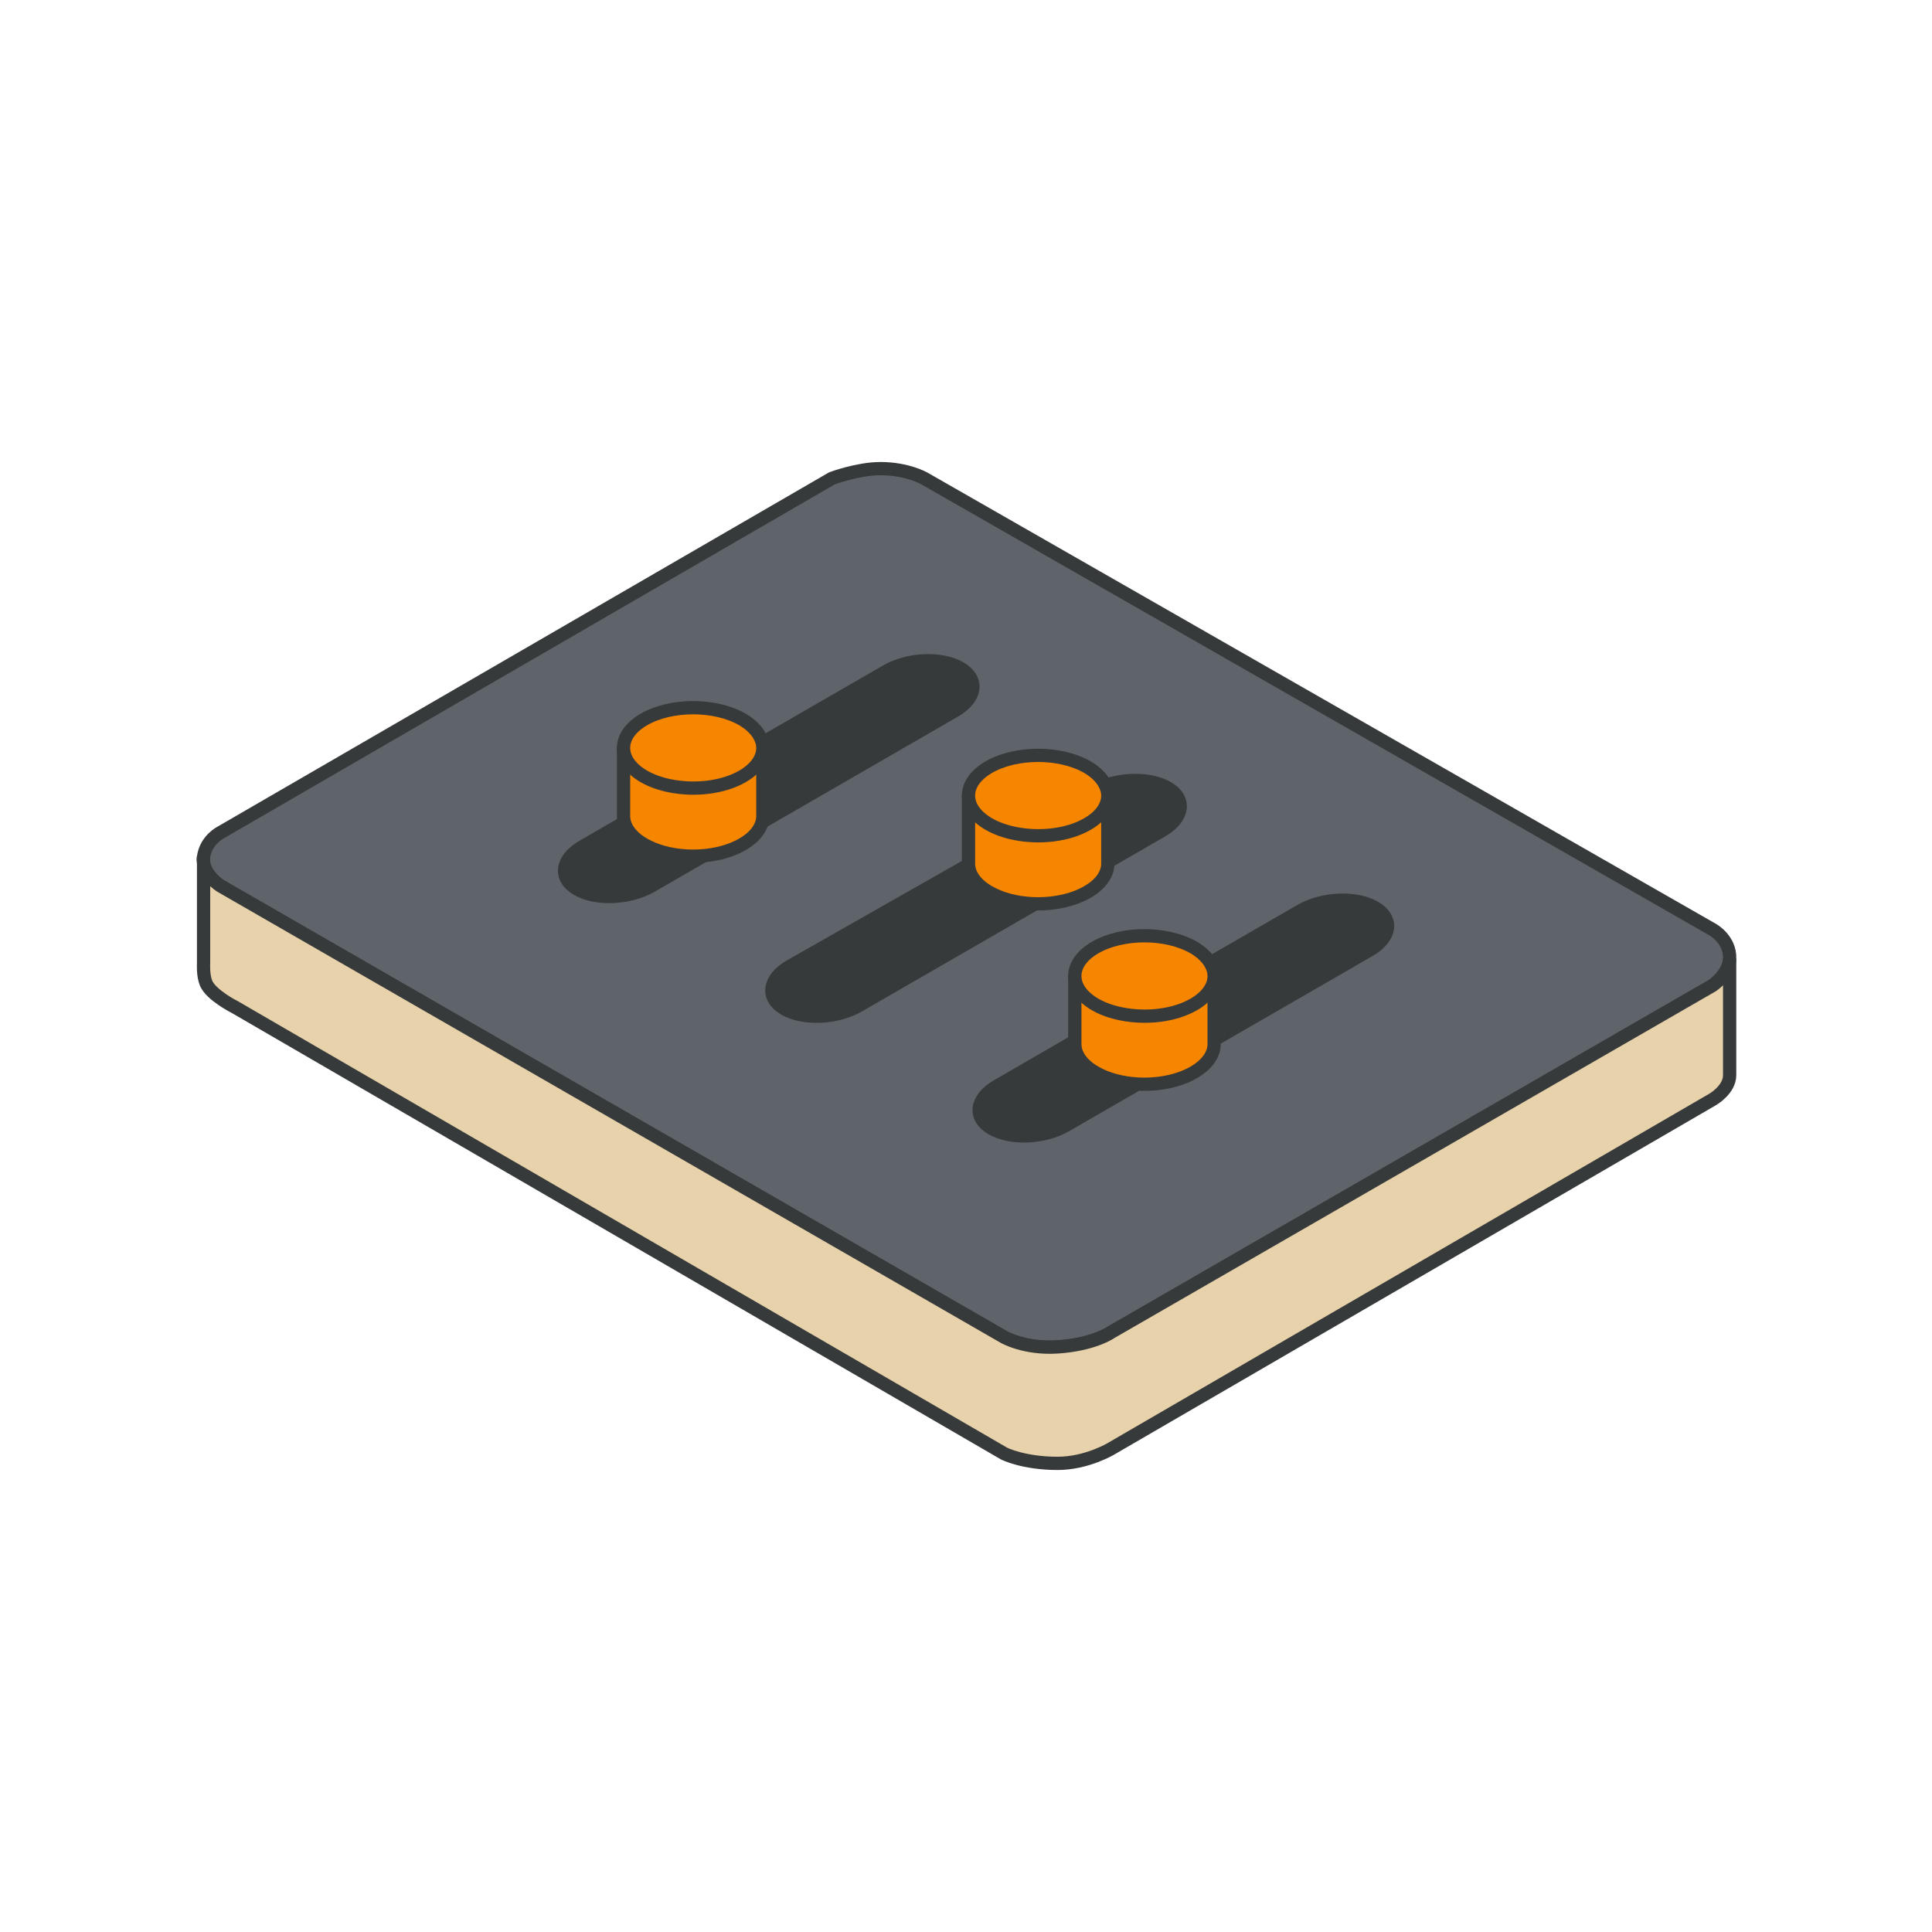 <svg width="437" height="437" viewBox="0 0 437 437" fill="none" xmlns="http://www.w3.org/2000/svg">
<g id="Maximise_Output">
<g id="Maximise_Output_Animation">
<g id="Board">
<g id="Board_Background">
<path id="Top_Layer" d="M387.389 222.89L251.291 301.366C251.291 301.366 247.45 304.11 239.218 304.659C231.841 305.15 227.145 302.463 227.145 302.463L49.889 200.39C49.889 200.39 45.499 197.646 46.047 193.805C46.596 189.963 49.889 188.317 49.889 188.317L188.181 108.195C188.181 108.195 194.038 106 199.157 106C205.194 106 209.035 108.195 209.035 108.195L387.389 210.268C387.389 210.268 391.4 212.463 391.23 216.854C391.095 220.352 387.389 222.89 387.389 222.89Z" fill="#5F646B" stroke="#373A3A" stroke-width="3"><animate attributeName="d" dur="4000ms" repeatCount="indefinite" values="M387.389 222.89C251.291 301.366 251.291 301.366 251.291 301.366C251.291 301.366 247.45 304.11 239.218 304.659C231.841 305.15 227.145 302.463 227.145 302.463C49.889 200.39 49.889 200.39 49.889 200.39C49.889 200.39 45.499 197.646 46.047 193.805C46.596 189.963 49.889 188.317 49.889 188.317C188.181 108.195 188.181 108.195 188.181 108.195C188.181 108.195 194.038 106 199.157 106C205.194 106 209.035 108.195 209.035 108.195C387.389 210.268 387.389 210.268 387.389 210.268C387.389 210.268 391.4 212.463 391.23 216.854C391.095 220.352 387.389 222.89 387.389 222.89Z;M387.389 222.89C251.291 301.366 251.291 301.366 251.291 301.366C251.291 301.366 247.45 304.11 239.218 304.659C231.841 305.15 227.145 302.463 227.145 302.463C49.889 200.39 49.889 200.39 49.889 200.39C49.889 200.39 45.499 197.646 46.047 193.805C46.596 189.963 49.889 188.317 49.889 188.317C188.181 108.195 188.181 108.195 188.181 108.195C188.181 108.195 194.038 106 199.157 106C205.194 106 209.035 108.195 209.035 108.195C387.389 210.268 387.389 210.268 387.389 210.268C387.389 210.268 391.4 212.463 391.23 216.854C391.095 220.352 387.389 222.89 387.389 222.89Z;M387.389 222.89C251.291 301.366 251.291 301.366 251.291 301.366C251.291 301.366 247.45 304.11 239.218 304.659C231.841 305.15 227.145 302.463 227.145 302.463C49.889 200.39 49.889 200.39 49.889 200.39C49.889 200.39 45.499 197.646 46.047 193.805C46.596 189.963 49.889 188.317 49.889 188.317C188.181 108.195 188.181 108.195 188.181 108.195C188.181 108.195 194.038 106 199.157 106C205.194 106 209.035 108.195 209.035 108.195C387.389 210.268 387.389 210.268 387.389 210.268C387.389 210.268 391.4 212.463 391.23 216.854C391.095 220.352 387.389 222.89 387.389 222.89Z" calcMode="spline" keyTimes="0; 0.50; 1" keySplines="0.25 0.1 0.25 1;0.25 0.1 0.25 1"></animate></path>
<g id="Bottom_Layer">
<path d="M251.291 301.366L387.389 222.89C387.389 222.89 391.095 220.352 391.23 216.854V243.195C391.23 246.488 387.389 248.683 387.389 248.683L251.291 327.707C251.291 327.707 245.804 331 239.218 331C231.535 331 227.145 328.805 227.145 328.805L53.181 227.829C53.181 227.829 47.694 225.085 46.596 222.341C45.88 220.551 46.047 217.951 46.047 217.951V195.139C45.987 194.712 45.981 194.266 46.047 193.805V195.139C46.49 198.266 49.889 200.39 49.889 200.39L227.145 302.463C227.145 302.463 231.841 305.15 239.218 304.659C247.45 304.11 251.291 301.366 251.291 301.366Z" fill="#E7D2AB"><animate attributeName="d" dur="4000ms" repeatCount="indefinite" values="M251.291 301.366C387.389 222.89 387.389 222.89 387.389 222.89C387.389 222.89 391.095 220.352 391.23 216.854C391.23 243.195 391.23 243.195 391.23 243.195C391.23 246.488 387.389 248.683 387.389 248.683C251.291 327.707 251.291 327.707 251.291 327.707C251.291 327.707 245.804 331 239.218 331C231.535 331 227.145 328.805 227.145 328.805C53.181 227.829 53.181 227.829 53.181 227.829C53.181 227.829 47.694 225.085 46.596 222.341C45.88 220.551 46.047 217.951 46.047 217.951C46.047 195.139 46.047 195.139 46.047 195.139C45.987 194.712 45.981 194.266 46.047 193.805C46.047 195.139 46.047 195.139 46.047 195.139C46.49 198.266 49.889 200.39 49.889 200.39C227.145 302.463 227.145 302.463 227.145 302.463C227.145 302.463 231.841 305.15 239.218 304.659C247.45 304.11 251.291 301.366 251.291 301.366Z;M251.291 301.366C387.389 222.89 387.389 222.89 387.389 222.89C387.389 222.89 391.095 220.352 391.23 216.854C391.23 243.195 391.23 243.195 391.23 243.195C391.23 246.488 387.389 248.683 387.389 248.683C251.291 327.707 251.291 327.707 251.291 327.707C251.291 327.707 245.804 331 239.218 331C231.535 331 227.145 328.805 227.145 328.805C53.181 227.829 53.181 227.829 53.181 227.829C53.181 227.829 47.694 225.085 46.596 222.341C45.88 220.551 46.047 217.951 46.047 217.951C46.047 195.139 46.047 195.139 46.047 195.139C45.987 194.712 45.981 194.266 46.047 193.805C46.047 195.139 46.047 195.139 46.047 195.139C46.49 198.266 49.889 200.39 49.889 200.39C227.145 302.463 227.145 302.463 227.145 302.463C227.145 302.463 231.841 305.15 239.218 304.659C247.45 304.11 251.291 301.366 251.291 301.366Z;M251.291 301.366C387.389 222.89 387.389 222.89 387.389 222.89C387.389 222.89 391.095 220.352 391.23 216.854C391.23 243.195 391.23 243.195 391.23 243.195C391.23 246.488 387.389 248.683 387.389 248.683C251.291 327.707 251.291 327.707 251.291 327.707C251.291 327.707 245.804 331 239.218 331C231.535 331 227.145 328.805 227.145 328.805C53.181 227.829 53.181 227.829 53.181 227.829C53.181 227.829 47.694 225.085 46.596 222.341C45.88 220.551 46.047 217.951 46.047 217.951C46.047 195.139 46.047 195.139 46.047 195.139C45.987 194.712 45.981 194.266 46.047 193.805C46.047 195.139 46.047 195.139 46.047 195.139C46.49 198.266 49.889 200.39 49.889 200.39C227.145 302.463 227.145 302.463 227.145 302.463C227.145 302.463 231.841 305.15 239.218 304.659C247.45 304.11 251.291 301.366 251.291 301.366Z" calcMode="spline" keyTimes="0; 0.50; 1" keySplines="0.25 0.1 0.25 1;0.25 0.1 0.25 1"></animate></path>
<path d="M251.291 301.366L387.389 222.89C387.389 222.89 391.095 220.352 391.23 216.854C391.23 216.854 391.23 239.902 391.23 243.195C391.23 246.488 387.389 248.683 387.389 248.683L251.291 327.707C251.291 327.707 245.804 331 239.218 331C231.535 331 227.145 328.805 227.145 328.805L53.181 227.829C53.181 227.829 47.694 225.085 46.596 222.341C45.88 220.551 46.047 217.951 46.047 217.951V193.805C45.499 197.646 49.889 200.39 49.889 200.39L227.145 302.463C227.145 302.463 231.841 305.15 239.218 304.659C247.45 304.11 251.291 301.366 251.291 301.366Z" stroke="#373A3A" stroke-width="3"><animate attributeName="d" dur="4000ms" repeatCount="indefinite" values="M251.291 301.366C387.389 222.89 387.389 222.89 387.389 222.89C387.389 222.89 391.095 220.352 391.23 216.854C391.23 216.854 391.23 239.902 391.23 243.195C391.23 246.488 387.389 248.683 387.389 248.683C251.291 327.707 251.291 327.707 251.291 327.707C251.291 327.707 245.804 331 239.218 331C231.535 331 227.145 328.805 227.145 328.805C53.181 227.829 53.181 227.829 53.181 227.829C53.181 227.829 47.694 225.085 46.596 222.341C45.88 220.551 46.047 217.951 46.047 217.951C46.047 193.805 46.047 193.805 46.047 193.805C45.499 197.646 49.889 200.39 49.889 200.39C227.145 302.463 227.145 302.463 227.145 302.463C227.145 302.463 231.841 305.15 239.218 304.659C247.45 304.11 251.291 301.366 251.291 301.366Z;M251.291 301.366C387.389 222.89 387.389 222.89 387.389 222.89C387.389 222.89 391.095 220.352 391.23 216.854C391.23 216.854 391.23 239.902 391.23 243.195C391.23 246.488 387.389 248.683 387.389 248.683C251.291 327.707 251.291 327.707 251.291 327.707C251.291 327.707 245.804 331 239.218 331C231.535 331 227.145 328.805 227.145 328.805C53.181 227.829 53.181 227.829 53.181 227.829C53.181 227.829 47.694 225.085 46.596 222.341C45.88 220.551 46.047 217.951 46.047 217.951C46.047 193.805 46.047 193.805 46.047 193.805C45.499 197.646 49.889 200.39 49.889 200.39C227.145 302.463 227.145 302.463 227.145 302.463C227.145 302.463 231.841 305.15 239.218 304.659C247.45 304.11 251.291 301.366 251.291 301.366Z;M251.291 301.366C387.389 222.89 387.389 222.89 387.389 222.89C387.389 222.89 391.095 220.352 391.23 216.854C391.23 216.854 391.23 239.902 391.23 243.195C391.23 246.488 387.389 248.683 387.389 248.683C251.291 327.707 251.291 327.707 251.291 327.707C251.291 327.707 245.804 331 239.218 331C231.535 331 227.145 328.805 227.145 328.805C53.181 227.829 53.181 227.829 53.181 227.829C53.181 227.829 47.694 225.085 46.596 222.341C45.88 220.551 46.047 217.951 46.047 217.951C46.047 193.805 46.047 193.805 46.047 193.805C45.499 197.646 49.889 200.39 49.889 200.39C227.145 302.463 227.145 302.463 227.145 302.463C227.145 302.463 231.841 305.15 239.218 304.659C247.45 304.11 251.291 301.366 251.291 301.366Z" calcMode="spline" keyTimes="0; 0.50; 1" keySplines="0.25 0.1 0.25 1;0.25 0.1 0.25 1"></animate></path>
</g>
</g>
<g id="Vector">
<path d="M172.772 167.812L200.496 151.821C205.446 148.945 212.91 148.649 217.179 151.118C221.449 153.588 220.911 157.912 215.994 160.755L171.696 186.339" fill="#373A3A"><animate attributeName="d" dur="4000ms" repeatCount="indefinite" values="M172.772 167.812C200.496 151.821 200.496 151.821 200.496 151.821C205.446 148.945 212.91 148.649 217.179 151.118C221.449 153.588 220.911 157.912 215.994 160.755C171.696 186.339 171.696 186.339 171.696 186.339;M172.772 167.812C200.496 151.821 200.496 151.821 200.496 151.821C205.446 148.945 212.91 148.649 217.179 151.118C221.449 153.588 220.911 157.912 215.994 160.755C171.696 186.339 171.696 186.339 171.696 186.339;M172.772 167.812C200.496 151.821 200.496 151.821 200.496 151.821C205.446 148.945 212.91 148.649 217.179 151.118C221.449 153.588 220.911 157.912 215.994 160.755C171.696 186.339 171.696 186.339 171.696 186.339" calcMode="spline" keyTimes="0; 0.50; 1" keySplines="0.25 0.1 0.25 1;0.25 0.1 0.25 1"></animate></path>
<path d="M171.696 186.339L147.265 200.432C142.315 203.274 134.851 203.582 130.582 201.134C126.312 198.665 126.85 194.34 131.767 191.498L172.772 167.812" fill="#373A3A"><animate attributeName="d" dur="4000ms" repeatCount="indefinite" values="M171.696 186.339C147.265 200.432 147.265 200.432 147.265 200.432C142.315 203.274 134.851 203.582 130.582 201.134C126.312 198.665 126.85 194.34 131.767 191.498C172.772 167.812 172.772 167.812 172.772 167.812;M171.696 186.339C147.265 200.432 147.265 200.432 147.265 200.432C142.315 203.274 134.851 203.582 130.582 201.134C126.312 198.665 126.85 194.34 131.767 191.498C172.772 167.812 172.772 167.812 172.772 167.812;M171.696 186.339C147.265 200.432 147.265 200.432 147.265 200.432C142.315 203.274 134.851 203.582 130.582 201.134C126.312 198.665 126.85 194.34 131.767 191.498C172.772 167.812 172.772 167.812 172.772 167.812" calcMode="spline" keyTimes="0; 0.50; 1" keySplines="0.25 0.1 0.25 1;0.25 0.1 0.25 1"></animate></path>
<path d="M172.772 167.812L200.496 151.821C205.446 148.945 212.91 148.649 217.179 151.118C221.449 153.588 220.911 157.912 215.994 160.755L171.696 186.339" stroke="#373A3A" stroke-width="3" stroke-linecap="round" stroke-linejoin="round"><animate attributeName="d" dur="4000ms" repeatCount="indefinite" values="M172.772 167.812C200.496 151.821 200.496 151.821 200.496 151.821C205.446 148.945 212.91 148.649 217.179 151.118C221.449 153.588 220.911 157.912 215.994 160.755C171.696 186.339 171.696 186.339 171.696 186.339;M172.772 167.812C200.496 151.821 200.496 151.821 200.496 151.821C205.446 148.945 212.91 148.649 217.179 151.118C221.449 153.588 220.911 157.912 215.994 160.755C171.696 186.339 171.696 186.339 171.696 186.339;M172.772 167.812C200.496 151.821 200.496 151.821 200.496 151.821C205.446 148.945 212.91 148.649 217.179 151.118C221.449 153.588 220.911 157.912 215.994 160.755C171.696 186.339 171.696 186.339 171.696 186.339" calcMode="spline" keyTimes="0; 0.50; 1" keySplines="0.25 0.1 0.25 1;0.25 0.1 0.25 1"></animate></path>
<path d="M171.696 186.339L147.265 200.432C142.315 203.274 134.851 203.582 130.582 201.134C126.312 198.665 126.85 194.34 131.767 191.498L172.772 167.812" stroke="#373A3A" stroke-width="3" stroke-linecap="round" stroke-linejoin="round"><animate attributeName="d" dur="4000ms" repeatCount="indefinite" values="M171.696 186.339C147.265 200.432 147.265 200.432 147.265 200.432C142.315 203.274 134.851 203.582 130.582 201.134C126.312 198.665 126.85 194.34 131.767 191.498C172.772 167.812 172.772 167.812 172.772 167.812;M171.696 186.339C147.265 200.432 147.265 200.432 147.265 200.432C142.315 203.274 134.851 203.582 130.582 201.134C126.312 198.665 126.85 194.34 131.767 191.498C172.772 167.812 172.772 167.812 172.772 167.812;M171.696 186.339C147.265 200.432 147.265 200.432 147.265 200.432C142.315 203.274 134.851 203.582 130.582 201.134C126.312 198.665 126.85 194.34 131.767 191.498C172.772 167.812 172.772 167.812 172.772 167.812" calcMode="spline" keyTimes="0; 0.50; 1" keySplines="0.25 0.1 0.25 1;0.25 0.1 0.25 1"></animate></path>
</g>
<g id="Vector_2">
<path d="M251.401 177.24C255.813 176.055 260.851 176.329 264.078 178.195C268.347 180.665 267.809 184.967 262.892 187.832L250.83 194.812" fill="#373A3A"><animate attributeName="d" dur="4000ms" repeatCount="indefinite" values="M251.401 177.24C255.813 176.055 260.851 176.329 264.078 178.195C268.347 180.665 267.809 184.967 262.892 187.832C250.83 194.812 250.83 194.812 250.83 194.812;M251.401 177.24C255.813 176.055 260.851 176.329 264.078 178.195C268.347 180.665 267.809 184.967 262.892 187.832C250.83 194.812 250.83 194.812 250.83 194.812;M251.401 177.24C255.813 176.055 260.851 176.329 264.078 178.195C268.347 180.665 267.809 184.967 262.892 187.832C250.83 194.812 250.83 194.812 250.83 194.812" calcMode="spline" keyTimes="0; 0.50; 1" keySplines="0.25 0.1 0.25 1;0.25 0.1 0.25 1"></animate></path>
<path d="M250.83 194.812L194.152 227.509C189.202 230.351 181.739 230.659 177.469 228.211C173.2 225.742 173.738 221.417 178.655 218.574L251.401 177.24" fill="#373A3A"><animate attributeName="d" dur="4000ms" repeatCount="indefinite" values="M250.83 194.812C194.152 227.509 194.152 227.509 194.152 227.509C189.202 230.351 181.739 230.659 177.469 228.211C173.2 225.742 173.738 221.417 178.655 218.574C251.401 177.24 251.401 177.24 251.401 177.24;M250.83 194.812C194.152 227.509 194.152 227.509 194.152 227.509C189.202 230.351 181.739 230.659 177.469 228.211C173.2 225.742 173.738 221.417 178.655 218.574C251.401 177.24 251.401 177.24 251.401 177.24;M250.83 194.812C194.152 227.509 194.152 227.509 194.152 227.509C189.202 230.351 181.739 230.659 177.469 228.211C173.2 225.742 173.738 221.417 178.655 218.574C251.401 177.24 251.401 177.24 251.401 177.24" calcMode="spline" keyTimes="0; 0.50; 1" keySplines="0.25 0.1 0.25 1;0.25 0.1 0.25 1"></animate></path>
<path d="M251.401 177.24C255.813 176.055 260.851 176.329 264.078 178.195C268.347 180.665 267.809 184.967 262.892 187.832L250.83 194.812" stroke="#373A3A" stroke-width="3" stroke-linecap="round" stroke-linejoin="round"><animate attributeName="d" dur="4000ms" repeatCount="indefinite" values="M251.401 177.24C255.813 176.055 260.851 176.329 264.078 178.195C268.347 180.665 267.809 184.967 262.892 187.832C250.83 194.812 250.83 194.812 250.83 194.812;M251.401 177.24C255.813 176.055 260.851 176.329 264.078 178.195C268.347 180.665 267.809 184.967 262.892 187.832C250.83 194.812 250.83 194.812 250.83 194.812;M251.401 177.24C255.813 176.055 260.851 176.329 264.078 178.195C268.347 180.665 267.809 184.967 262.892 187.832C250.83 194.812 250.83 194.812 250.83 194.812" calcMode="spline" keyTimes="0; 0.50; 1" keySplines="0.25 0.1 0.25 1;0.25 0.1 0.25 1"></animate></path>
<path d="M250.83 194.812L194.152 227.509C189.202 230.351 181.739 230.659 177.469 228.211C173.2 225.742 173.738 221.417 178.655 218.574L251.401 177.24" stroke="#373A3A" stroke-width="3" stroke-linecap="round" stroke-linejoin="round"><animate attributeName="d" dur="4000ms" repeatCount="indefinite" values="M250.83 194.812C194.152 227.509 194.152 227.509 194.152 227.509C189.202 230.351 181.739 230.659 177.469 228.211C173.2 225.742 173.738 221.417 178.655 218.574C251.401 177.24 251.401 177.24 251.401 177.24;M250.83 194.812C194.152 227.509 194.152 227.509 194.152 227.509C189.202 230.351 181.739 230.659 177.469 228.211C173.2 225.742 173.738 221.417 178.655 218.574C251.401 177.24 251.401 177.24 251.401 177.24;M250.83 194.812C194.152 227.509 194.152 227.509 194.152 227.509C189.202 230.351 181.739 230.659 177.469 228.211C173.2 225.742 173.738 221.417 178.655 218.574C251.401 177.24 251.401 177.24 251.401 177.24" calcMode="spline" keyTimes="0; 0.50; 1" keySplines="0.25 0.1 0.25 1;0.25 0.1 0.25 1"></animate></path>
</g>
<g id="Vector_3">
<path d="M273.736 217.806L294.272 205.953C299.222 203.11 306.685 202.803 310.955 205.272C315.246 207.742 314.708 212.044 309.769 214.909L274.625 235.192" fill="#373A3A"><animate attributeName="d" dur="4000ms" repeatCount="indefinite" values="M273.736 217.806C294.272 205.953 294.272 205.953 294.272 205.953C299.222 203.11 306.685 202.803 310.955 205.272C315.246 207.742 314.708 212.044 309.769 214.909C274.625 235.192 274.625 235.192 274.625 235.192;M273.736 217.806C294.272 205.953 294.272 205.953 294.272 205.953C299.222 203.11 306.685 202.803 310.955 205.272C315.246 207.742 314.708 212.044 309.769 214.909C274.625 235.192 274.625 235.192 274.625 235.192;M273.736 217.806C294.272 205.953 294.272 205.953 294.272 205.953C299.222 203.11 306.685 202.803 310.955 205.272C315.246 207.742 314.708 212.044 309.769 214.909C274.625 235.192 274.625 235.192 274.625 235.192" calcMode="spline" keyTimes="0; 0.50; 1" keySplines="0.25 0.1 0.25 1;0.25 0.1 0.25 1"></animate></path>
<path d="M274.625 235.192L241.04 254.585C236.09 257.428 228.627 257.735 224.357 255.266C220.088 252.818 220.625 248.494 225.543 245.651L273.736 217.806" fill="#373A3A"><animate attributeName="d" dur="4000ms" repeatCount="indefinite" values="M274.625 235.192C241.04 254.585 241.04 254.585 241.04 254.585C236.09 257.428 228.627 257.735 224.357 255.266C220.088 252.818 220.625 248.494 225.543 245.651C273.736 217.806 273.736 217.806 273.736 217.806;M274.625 235.192C241.04 254.585 241.04 254.585 241.04 254.585C236.09 257.428 228.627 257.735 224.357 255.266C220.088 252.818 220.625 248.494 225.543 245.651C273.736 217.806 273.736 217.806 273.736 217.806;M274.625 235.192C241.04 254.585 241.04 254.585 241.04 254.585C236.09 257.428 228.627 257.735 224.357 255.266C220.088 252.818 220.625 248.494 225.543 245.651C273.736 217.806 273.736 217.806 273.736 217.806" calcMode="spline" keyTimes="0; 0.50; 1" keySplines="0.25 0.1 0.25 1;0.25 0.1 0.25 1"></animate></path>
<path d="M273.736 217.806L294.272 205.953C299.222 203.11 306.685 202.803 310.955 205.272C315.246 207.742 314.708 212.044 309.769 214.909L274.625 235.192" stroke="#373A3A" stroke-width="3" stroke-linecap="round" stroke-linejoin="round"><animate attributeName="d" dur="4000ms" repeatCount="indefinite" values="M273.736 217.806C294.272 205.953 294.272 205.953 294.272 205.953C299.222 203.11 306.685 202.803 310.955 205.272C315.246 207.742 314.708 212.044 309.769 214.909C274.625 235.192 274.625 235.192 274.625 235.192;M273.736 217.806C294.272 205.953 294.272 205.953 294.272 205.953C299.222 203.11 306.685 202.803 310.955 205.272C315.246 207.742 314.708 212.044 309.769 214.909C274.625 235.192 274.625 235.192 274.625 235.192;M273.736 217.806C294.272 205.953 294.272 205.953 294.272 205.953C299.222 203.11 306.685 202.803 310.955 205.272C315.246 207.742 314.708 212.044 309.769 214.909C274.625 235.192 274.625 235.192 274.625 235.192" calcMode="spline" keyTimes="0; 0.50; 1" keySplines="0.25 0.1 0.25 1;0.25 0.1 0.25 1"></animate></path>
<path d="M274.625 235.192L241.04 254.585C236.09 257.428 228.627 257.735 224.357 255.266C220.088 252.818 220.625 248.494 225.543 245.651L273.736 217.806" stroke="#373A3A" stroke-width="3" stroke-linecap="round" stroke-linejoin="round"><animate attributeName="d" dur="4000ms" repeatCount="indefinite" values="M274.625 235.192C241.04 254.585 241.04 254.585 241.04 254.585C236.09 257.428 228.627 257.735 224.357 255.266C220.088 252.818 220.625 248.494 225.543 245.651C273.736 217.806 273.736 217.806 273.736 217.806;M274.625 235.192C241.04 254.585 241.04 254.585 241.04 254.585C236.09 257.428 228.627 257.735 224.357 255.266C220.088 252.818 220.625 248.494 225.543 245.651C273.736 217.806 273.736 217.806 273.736 217.806;M274.625 235.192C241.04 254.585 241.04 254.585 241.04 254.585C236.09 257.428 228.627 257.735 224.357 255.266C220.088 252.818 220.625 248.494 225.543 245.651C273.736 217.806 273.736 217.806 273.736 217.806" calcMode="spline" keyTimes="0; 0.50; 1" keySplines="0.25 0.1 0.25 1;0.25 0.1 0.25 1"></animate></path>
</g>
<g id="Button">
<g id="Vector_4">
<path d="M274.625 220.77V236.146C274.625 238.462 273.089 240.789 270.005 242.567C266.525 244.576 261.839 245.454 257.306 245.201C253.805 245.004 250.402 244.126 247.713 242.567C244.629 240.789 243.115 238.462 243.115 236.146V220.77" fill="#F68500"><animate attributeName="d" dur="4000ms" repeatCount="indefinite" values="M274.625 220.77C274.625 236.146 274.625 236.146 274.625 236.146C274.625 238.462 273.089 240.789 270.005 242.567C266.525 244.576 261.839 245.454 257.306 245.201C253.805 245.004 250.402 244.126 247.713 242.567C244.629 240.789 243.115 238.462 243.115 236.146C243.115 220.77 243.115 220.77 243.115 220.77;M307.625 200.77C307.625 216.146 307.625 216.146 307.625 216.146C307.625 218.462 306.089 220.789 303.005 222.567C299.525 224.576 294.839 225.454 290.306 225.201C286.805 225.004 283.402 224.126 280.713 222.567C277.629 220.789 276.115 218.462 276.115 216.146C276.115 200.77 276.115 200.77 276.115 200.77;M274.625 220.77C274.625 236.146 274.625 236.146 274.625 236.146C274.625 238.462 273.089 240.789 270.005 242.567C266.525 244.576 261.839 245.454 257.306 245.201C253.805 245.004 250.402 244.126 247.713 242.567C244.629 240.789 243.115 238.462 243.115 236.146C243.115 220.77 243.115 220.77 243.115 220.77" calcMode="spline" keyTimes="0; 0.50; 1" keySplines="0.25 0.1 0.25 1;0.25 0.1 0.25 1"></animate></path>
<path d="M274.625 220.77V236.146C274.625 238.462 273.089 240.789 270.005 242.567C266.525 244.576 261.839 245.454 257.306 245.201C253.805 245.004 250.402 244.126 247.713 242.567C244.629 240.789 243.115 238.462 243.115 236.146V220.77" stroke="#373A3A" stroke-width="3" stroke-linecap="round" stroke-linejoin="round"><animate attributeName="d" dur="4000ms" repeatCount="indefinite" values="M274.625 220.77C274.625 236.146 274.625 236.146 274.625 236.146C274.625 238.462 273.089 240.789 270.005 242.567C266.525 244.576 261.839 245.454 257.306 245.201C253.805 245.004 250.402 244.126 247.713 242.567C244.629 240.789 243.115 238.462 243.115 236.146C243.115 220.77 243.115 220.77 243.115 220.77;M307.625 200.77C307.625 216.146 307.625 216.146 307.625 216.146C307.625 218.462 306.089 220.789 303.005 222.567C299.525 224.576 294.839 225.454 290.306 225.201C286.805 225.004 283.402 224.126 280.713 222.567C277.629 220.789 276.115 218.462 276.115 216.146C276.115 200.77 276.115 200.77 276.115 200.77;M274.625 220.77C274.625 236.146 274.625 236.146 274.625 236.146C274.625 238.462 273.089 240.789 270.005 242.567C266.525 244.576 261.839 245.454 257.306 245.201C253.805 245.004 250.402 244.126 247.713 242.567C244.629 240.789 243.115 238.462 243.115 236.146C243.115 220.77 243.115 220.77 243.115 220.77" calcMode="spline" keyTimes="0; 0.50; 1" keySplines="0.25 0.1 0.25 1;0.25 0.1 0.25 1"></animate></path>
</g>
<g id="Vector_5">
<path d="M274.625 220.879C274.582 223.162 273.034 225.456 270.005 227.201C265.593 229.748 259.249 230.439 253.739 229.353C251.544 228.924 249.469 228.211 247.713 227.201C244.629 225.401 243.115 223.096 243.115 220.759C243.115 218.421 244.629 216.116 247.713 214.316C253.871 210.771 263.836 210.771 270.005 214.316C271.75 215.348 272.99 216.544 273.736 217.795C274.318 218.761 274.625 219.76 274.625 220.759" fill="#F68500"><animate attributeName="d" dur="4000ms" repeatCount="indefinite" values="M274.625 220.879C274.582 223.162 273.034 225.456 270.005 227.201C265.593 229.748 259.249 230.439 253.739 229.353C251.544 228.924 249.469 228.211 247.713 227.201C244.629 225.401 243.115 223.096 243.115 220.759C243.115 218.421 244.629 216.116 247.713 214.316C253.871 210.771 263.836 210.771 270.005 214.316C271.75 215.348 272.99 216.544 273.736 217.795C274.318 218.761 274.625 219.76 274.625 220.759;M307.625 200.879C307.582 203.162 306.034 205.456 303.005 207.201C298.593 209.748 292.249 210.439 286.739 209.353C284.544 208.924 282.469 208.211 280.713 207.201C277.629 205.401 276.115 203.096 276.115 200.759C276.115 198.421 277.629 196.116 280.713 194.316C286.871 190.771 296.836 190.771 303.005 194.316C304.75 195.348 305.99 196.544 306.736 197.795C307.318 198.761 307.625 199.76 307.625 200.759;M274.625 220.879C274.582 223.162 273.034 225.456 270.005 227.201C265.593 229.748 259.249 230.439 253.739 229.353C251.544 228.924 249.469 228.211 247.713 227.201C244.629 225.401 243.115 223.096 243.115 220.759C243.115 218.421 244.629 216.116 247.713 214.316C253.871 210.771 263.836 210.771 270.005 214.316C271.75 215.348 272.99 216.544 273.736 217.795C274.318 218.761 274.625 219.76 274.625 220.759" calcMode="spline" keyTimes="0; 0.50; 1" keySplines="0.25 0.1 0.25 1;0.25 0.1 0.25 1"></animate></path>
<path d="M274.625 220.879C274.582 223.162 273.034 225.456 270.005 227.201C265.593 229.748 259.249 230.439 253.739 229.353C251.544 228.924 249.469 228.211 247.713 227.201C244.629 225.401 243.115 223.096 243.115 220.759C243.115 218.421 244.629 216.116 247.713 214.316C253.871 210.771 263.836 210.771 270.005 214.316C271.75 215.348 272.99 216.544 273.736 217.795C274.318 218.761 274.625 219.76 274.625 220.759" stroke="#373A3A" stroke-width="3" stroke-linecap="round" stroke-linejoin="round"><animate attributeName="d" dur="4000ms" repeatCount="indefinite" values="M274.625 220.879C274.582 223.162 273.034 225.456 270.005 227.201C265.593 229.748 259.249 230.439 253.739 229.353C251.544 228.924 249.469 228.211 247.713 227.201C244.629 225.401 243.115 223.096 243.115 220.759C243.115 218.421 244.629 216.116 247.713 214.316C253.871 210.771 263.836 210.771 270.005 214.316C271.75 215.348 272.99 216.544 273.736 217.795C274.318 218.761 274.625 219.76 274.625 220.759;M307.625 200.879C307.582 203.162 306.034 205.456 303.005 207.201C298.593 209.748 292.249 210.439 286.739 209.353C284.544 208.924 282.469 208.211 280.713 207.201C277.629 205.401 276.115 203.096 276.115 200.759C276.115 198.421 277.629 196.116 280.713 194.316C286.871 190.771 296.836 190.771 303.005 194.316C304.75 195.348 305.99 196.544 306.736 197.795C307.318 198.761 307.625 199.76 307.625 200.759;M274.625 220.879C274.582 223.162 273.034 225.456 270.005 227.201C265.593 229.748 259.249 230.439 253.739 229.353C251.544 228.924 249.469 228.211 247.713 227.201C244.629 225.401 243.115 223.096 243.115 220.759C243.115 218.421 244.629 216.116 247.713 214.316C253.871 210.771 263.836 210.771 270.005 214.316C271.75 215.348 272.99 216.544 273.736 217.795C274.318 218.761 274.625 219.76 274.625 220.759" calcMode="spline" keyTimes="0; 0.50; 1" keySplines="0.25 0.1 0.25 1;0.25 0.1 0.25 1"></animate></path>
</g>
</g>
<g id="Button_2">
<g id="Vector_6">
<path d="M250.577 179.965V195.342C250.577 197.657 249.04 199.984 245.956 201.762C242.477 203.771 237.79 204.649 233.257 204.396C229.756 204.199 226.353 203.321 223.664 201.762C220.58 199.984 219.066 197.657 219.066 195.342V179.965" fill="#F68500"><animate attributeName="d" dur="4000ms" repeatCount="indefinite" values="M250.577 179.965C250.577 195.342 250.577 195.342 250.577 195.342C250.577 197.657 249.04 199.984 245.956 201.762C242.477 203.771 237.79 204.649 233.257 204.396C229.756 204.199 226.353 203.321 223.664 201.762C220.58 199.984 219.066 197.657 219.066 195.342C219.066 179.965 219.066 179.965 219.066 179.965;M261.577 174.965C261.577 190.342 261.577 190.342 261.577 190.342C261.577 192.657 260.04 194.984 256.956 196.762C253.477 198.771 248.79 199.649 244.257 199.396C240.756 199.199 237.353 198.321 234.664 196.762C231.58 194.984 230.066 192.657 230.066 190.342C230.066 174.965 230.066 174.965 230.066 174.965;M250.577 179.965C250.577 195.342 250.577 195.342 250.577 195.342C250.577 197.657 249.04 199.984 245.956 201.762C242.477 203.771 237.79 204.649 233.257 204.396C229.756 204.199 226.353 203.321 223.664 201.762C220.58 199.984 219.066 197.657 219.066 195.342C219.066 179.965 219.066 179.965 219.066 179.965" calcMode="spline" keyTimes="0; 0.50; 1" keySplines="0.25 0.1 0.25 1;0.25 0.1 0.25 1"></animate></path>
<path d="M250.577 179.965V195.342C250.577 197.657 249.04 199.984 245.956 201.762C242.477 203.771 237.79 204.649 233.257 204.396C229.756 204.199 226.353 203.321 223.664 201.762C220.58 199.984 219.066 197.657 219.066 195.342V179.965" stroke="#373A3A" stroke-width="3" stroke-linecap="round" stroke-linejoin="round"><animate attributeName="d" dur="4000ms" repeatCount="indefinite" values="M250.577 179.965C250.577 195.342 250.577 195.342 250.577 195.342C250.577 197.657 249.04 199.984 245.956 201.762C242.477 203.771 237.79 204.649 233.257 204.396C229.756 204.199 226.353 203.321 223.664 201.762C220.58 199.984 219.066 197.657 219.066 195.342C219.066 179.965 219.066 179.965 219.066 179.965;M261.577 174.965C261.577 190.342 261.577 190.342 261.577 190.342C261.577 192.657 260.04 194.984 256.956 196.762C253.477 198.771 248.79 199.649 244.257 199.396C240.756 199.199 237.353 198.321 234.664 196.762C231.58 194.984 230.066 192.657 230.066 190.342C230.066 174.965 230.066 174.965 230.066 174.965;M250.577 179.965C250.577 195.342 250.577 195.342 250.577 195.342C250.577 197.657 249.04 199.984 245.956 201.762C242.477 203.771 237.79 204.649 233.257 204.396C229.756 204.199 226.353 203.321 223.664 201.762C220.58 199.984 219.066 197.657 219.066 195.342C219.066 179.965 219.066 179.965 219.066 179.965" calcMode="spline" keyTimes="0; 0.50; 1" keySplines="0.25 0.1 0.25 1;0.25 0.1 0.25 1"></animate></path>
</g>
<g id="Vector_7">
<path d="M250.577 180.074C250.533 182.357 248.985 184.651 245.956 186.396C241.544 188.943 235.2 189.634 229.69 188.548C227.495 188.12 225.421 187.406 223.664 186.396C220.58 184.596 219.066 182.292 219.066 179.954C219.066 177.616 220.58 175.311 223.664 173.511C229.822 169.966 239.788 169.966 245.956 173.511C247.701 174.543 248.941 175.739 249.688 176.99C250.269 177.956 250.577 178.955 250.577 179.954" fill="#F68500"><animate attributeName="d" dur="4000ms" repeatCount="indefinite" values="M250.577 180.074C250.533 182.357 248.985 184.651 245.956 186.396C241.544 188.943 235.2 189.634 229.69 188.548C227.495 188.12 225.421 187.406 223.664 186.396C220.58 184.596 219.066 182.292 219.066 179.954C219.066 177.616 220.58 175.311 223.664 173.511C229.822 169.966 239.788 169.966 245.956 173.511C247.701 174.543 248.941 175.739 249.688 176.99C250.269 177.956 250.577 178.955 250.577 179.954;M261.577 175.074C261.533 177.357 259.985 179.651 256.956 181.396C252.544 183.943 246.2 184.634 240.69 183.548C238.495 183.12 236.421 182.406 234.664 181.396C231.58 179.596 230.066 177.292 230.066 174.954C230.066 172.616 231.58 170.311 234.664 168.511C240.822 164.966 250.788 164.966 256.956 168.511C258.701 169.543 259.941 170.739 260.688 171.99C261.269 172.956 261.577 173.955 261.577 174.954;M250.577 180.074C250.533 182.357 248.985 184.651 245.956 186.396C241.544 188.943 235.2 189.634 229.69 188.548C227.495 188.12 225.421 187.406 223.664 186.396C220.58 184.596 219.066 182.292 219.066 179.954C219.066 177.616 220.58 175.311 223.664 173.511C229.822 169.966 239.788 169.966 245.956 173.511C247.701 174.543 248.941 175.739 249.688 176.99C250.269 177.956 250.577 178.955 250.577 179.954" calcMode="spline" keyTimes="0; 0.50; 1" keySplines="0.25 0.1 0.25 1;0.25 0.1 0.25 1"></animate></path>
<path d="M250.577 180.074C250.533 182.357 248.985 184.651 245.956 186.396C241.544 188.943 235.2 189.634 229.69 188.548C227.495 188.12 225.421 187.406 223.664 186.396C220.58 184.596 219.066 182.292 219.066 179.954C219.066 177.616 220.58 175.311 223.664 173.511C229.822 169.966 239.788 169.966 245.956 173.511C247.701 174.543 248.941 175.739 249.688 176.99C250.269 177.956 250.577 178.955 250.577 179.954" stroke="#373A3A" stroke-width="3" stroke-linecap="round" stroke-linejoin="round"><animate attributeName="d" dur="4000ms" repeatCount="indefinite" values="M250.577 180.074C250.533 182.357 248.985 184.651 245.956 186.396C241.544 188.943 235.2 189.634 229.69 188.548C227.495 188.12 225.421 187.406 223.664 186.396C220.58 184.596 219.066 182.292 219.066 179.954C219.066 177.616 220.58 175.311 223.664 173.511C229.822 169.966 239.788 169.966 245.956 173.511C247.701 174.543 248.941 175.739 249.688 176.99C250.269 177.956 250.577 178.955 250.577 179.954;M261.577 175.074C261.533 177.357 259.985 179.651 256.956 181.396C252.544 183.943 246.2 184.634 240.69 183.548C238.495 183.12 236.421 182.406 234.664 181.396C231.58 179.596 230.066 177.292 230.066 174.954C230.066 172.616 231.58 170.311 234.664 168.511C240.822 164.966 250.788 164.966 256.956 168.511C258.701 169.543 259.941 170.739 260.688 171.99C261.269 172.956 261.577 173.955 261.577 174.954;M250.577 180.074C250.533 182.357 248.985 184.651 245.956 186.396C241.544 188.943 235.2 189.634 229.69 188.548C227.495 188.12 225.421 187.406 223.664 186.396C220.58 184.596 219.066 182.292 219.066 179.954C219.066 177.616 220.58 175.311 223.664 173.511C229.822 169.966 239.788 169.966 245.956 173.511C247.701 174.543 248.941 175.739 249.688 176.99C250.269 177.956 250.577 178.955 250.577 179.954" calcMode="spline" keyTimes="0; 0.50; 1" keySplines="0.25 0.1 0.25 1;0.25 0.1 0.25 1"></animate></path>
</g>
</g>
<g id="Button_3">
<g id="Vector_8">
<path d="M172.552 169.184V184.561C172.552 186.877 171.016 189.204 167.932 190.982C164.452 192.99 159.766 193.868 155.233 193.616C151.731 193.418 148.329 192.54 145.64 190.982C142.556 189.204 141.041 186.877 141.041 184.561V169.184" fill="#F68500"><animate attributeName="d" dur="4000ms" repeatCount="indefinite" values="M172.552 169.184C172.552 184.561 172.552 184.561 172.552 184.561C172.552 186.877 171.016 189.204 167.932 190.982C164.452 192.99 159.766 193.868 155.233 193.616C151.731 193.418 148.329 192.54 145.64 190.982C142.556 189.204 141.041 186.877 141.041 184.561C141.041 169.184 141.041 169.184 141.041 169.184;M212.552 148.184C212.552 163.561 212.552 163.561 212.552 163.561C212.552 165.877 211.016 168.204 207.932 169.982C204.452 171.99 199.766 172.868 195.233 172.616C191.731 172.418 188.329 171.54 185.64 169.982C182.556 168.204 181.041 165.877 181.041 163.561C181.041 148.184 181.041 148.184 181.041 148.184;M172.552 169.184C172.552 184.561 172.552 184.561 172.552 184.561C172.552 186.877 171.016 189.204 167.932 190.982C164.452 192.99 159.766 193.868 155.233 193.616C151.731 193.418 148.329 192.54 145.64 190.982C142.556 189.204 141.041 186.877 141.041 184.561C141.041 169.184 141.041 169.184 141.041 169.184" calcMode="spline" keyTimes="0; 0.50; 1" keySplines="0.25 0.1 0.25 1;0.25 0.1 0.25 1"></animate></path>
<path d="M172.552 169.184V184.561C172.552 186.877 171.016 189.204 167.932 190.982C164.452 192.99 159.766 193.868 155.233 193.616C151.731 193.418 148.329 192.54 145.64 190.982C142.556 189.204 141.041 186.877 141.041 184.561V169.184" stroke="#373A3A" stroke-width="3" stroke-linecap="round" stroke-linejoin="round"><animate attributeName="d" dur="4000ms" repeatCount="indefinite" values="M172.552 169.184C172.552 184.561 172.552 184.561 172.552 184.561C172.552 186.877 171.016 189.204 167.932 190.982C164.452 192.99 159.766 193.868 155.233 193.616C151.731 193.418 148.329 192.54 145.64 190.982C142.556 189.204 141.041 186.877 141.041 184.561C141.041 169.184 141.041 169.184 141.041 169.184;M212.552 148.184C212.552 163.561 212.552 163.561 212.552 163.561C212.552 165.877 211.016 168.204 207.932 169.982C204.452 171.99 199.766 172.868 195.233 172.616C191.731 172.418 188.329 171.54 185.64 169.982C182.556 168.204 181.041 165.877 181.041 163.561C181.041 148.184 181.041 148.184 181.041 148.184;M172.552 169.184C172.552 184.561 172.552 184.561 172.552 184.561C172.552 186.877 171.016 189.204 167.932 190.982C164.452 192.99 159.766 193.868 155.233 193.616C151.731 193.418 148.329 192.54 145.64 190.982C142.556 189.204 141.041 186.877 141.041 184.561C141.041 169.184 141.041 169.184 141.041 169.184" calcMode="spline" keyTimes="0; 0.50; 1" keySplines="0.25 0.1 0.25 1;0.25 0.1 0.25 1"></animate></path>
</g>
<g id="Vector_9">
<path d="M172.552 169.294C172.508 171.577 170.961 173.871 167.932 175.616C163.519 178.162 157.175 178.854 151.666 177.767C149.471 177.339 147.396 176.626 145.64 175.616C142.556 173.816 141.041 171.511 141.041 169.173C141.041 166.835 142.556 164.531 145.64 162.731C151.797 159.185 161.763 159.185 167.932 162.731C169.677 163.762 170.917 164.959 171.663 166.21C172.245 167.176 172.552 168.174 172.552 169.173" fill="#F68500"><animate attributeName="d" dur="4000ms" repeatCount="indefinite" values="M172.552 169.294C172.508 171.577 170.961 173.871 167.932 175.616C163.519 178.162 157.175 178.854 151.666 177.767C149.471 177.339 147.396 176.626 145.64 175.616C142.556 173.816 141.041 171.511 141.041 169.173C141.041 166.835 142.556 164.531 145.64 162.731C151.797 159.185 161.763 159.185 167.932 162.731C169.677 163.762 170.917 164.959 171.663 166.21C172.245 167.176 172.552 168.174 172.552 169.173;M212.552 148.294C212.508 150.577 210.961 152.871 207.932 154.616C203.519 157.162 197.175 157.854 191.666 156.767C189.471 156.339 187.396 155.626 185.64 154.616C182.556 152.816 181.041 150.511 181.041 148.173C181.041 145.835 182.556 143.531 185.64 141.731C191.797 138.185 201.763 138.185 207.932 141.731C209.677 142.762 210.917 143.959 211.663 145.21C212.245 146.176 212.552 147.174 212.552 148.173;M172.552 169.294C172.508 171.577 170.961 173.871 167.932 175.616C163.519 178.162 157.175 178.854 151.666 177.767C149.471 177.339 147.396 176.626 145.64 175.616C142.556 173.816 141.041 171.511 141.041 169.173C141.041 166.835 142.556 164.531 145.64 162.731C151.797 159.185 161.763 159.185 167.932 162.731C169.677 163.762 170.917 164.959 171.663 166.21C172.245 167.176 172.552 168.174 172.552 169.173" calcMode="spline" keyTimes="0; 0.50; 1" keySplines="0.25 0.1 0.25 1;0.25 0.1 0.25 1"></animate></path>
<path d="M172.552 169.294C172.508 171.577 170.961 173.871 167.932 175.616C163.519 178.162 157.175 178.854 151.666 177.767C149.471 177.339 147.396 176.626 145.64 175.616C142.556 173.816 141.041 171.511 141.041 169.173C141.041 166.835 142.556 164.531 145.64 162.731C151.797 159.185 161.763 159.185 167.932 162.731C169.677 163.762 170.917 164.959 171.663 166.21C172.245 167.176 172.552 168.174 172.552 169.173" stroke="#373A3A" stroke-width="3" stroke-linecap="round" stroke-linejoin="round"><animate attributeName="d" dur="4000ms" repeatCount="indefinite" values="M172.552 169.294C172.508 171.577 170.961 173.871 167.932 175.616C163.519 178.162 157.175 178.854 151.666 177.767C149.471 177.339 147.396 176.626 145.64 175.616C142.556 173.816 141.041 171.511 141.041 169.173C141.041 166.835 142.556 164.531 145.64 162.731C151.797 159.185 161.763 159.185 167.932 162.731C169.677 163.762 170.917 164.959 171.663 166.21C172.245 167.176 172.552 168.174 172.552 169.173;M212.552 148.294C212.508 150.577 210.961 152.871 207.932 154.616C203.519 157.162 197.175 157.854 191.666 156.767C189.471 156.339 187.396 155.626 185.64 154.616C182.556 152.816 181.041 150.511 181.041 148.173C181.041 145.835 182.556 143.531 185.64 141.731C191.797 138.185 201.763 138.185 207.932 141.731C209.677 142.762 210.917 143.959 211.663 145.21C212.245 146.176 212.552 147.174 212.552 148.173;M172.552 169.294C172.508 171.577 170.961 173.871 167.932 175.616C163.519 178.162 157.175 178.854 151.666 177.767C149.471 177.339 147.396 176.626 145.64 175.616C142.556 173.816 141.041 171.511 141.041 169.173C141.041 166.835 142.556 164.531 145.64 162.731C151.797 159.185 161.763 159.185 167.932 162.731C169.677 163.762 170.917 164.959 171.663 166.21C172.245 167.176 172.552 168.174 172.552 169.173" calcMode="spline" keyTimes="0; 0.50; 1" keySplines="0.25 0.1 0.25 1;0.25 0.1 0.25 1"></animate></path>
</g>
</g>
</g>
</g>
</g>
</svg>